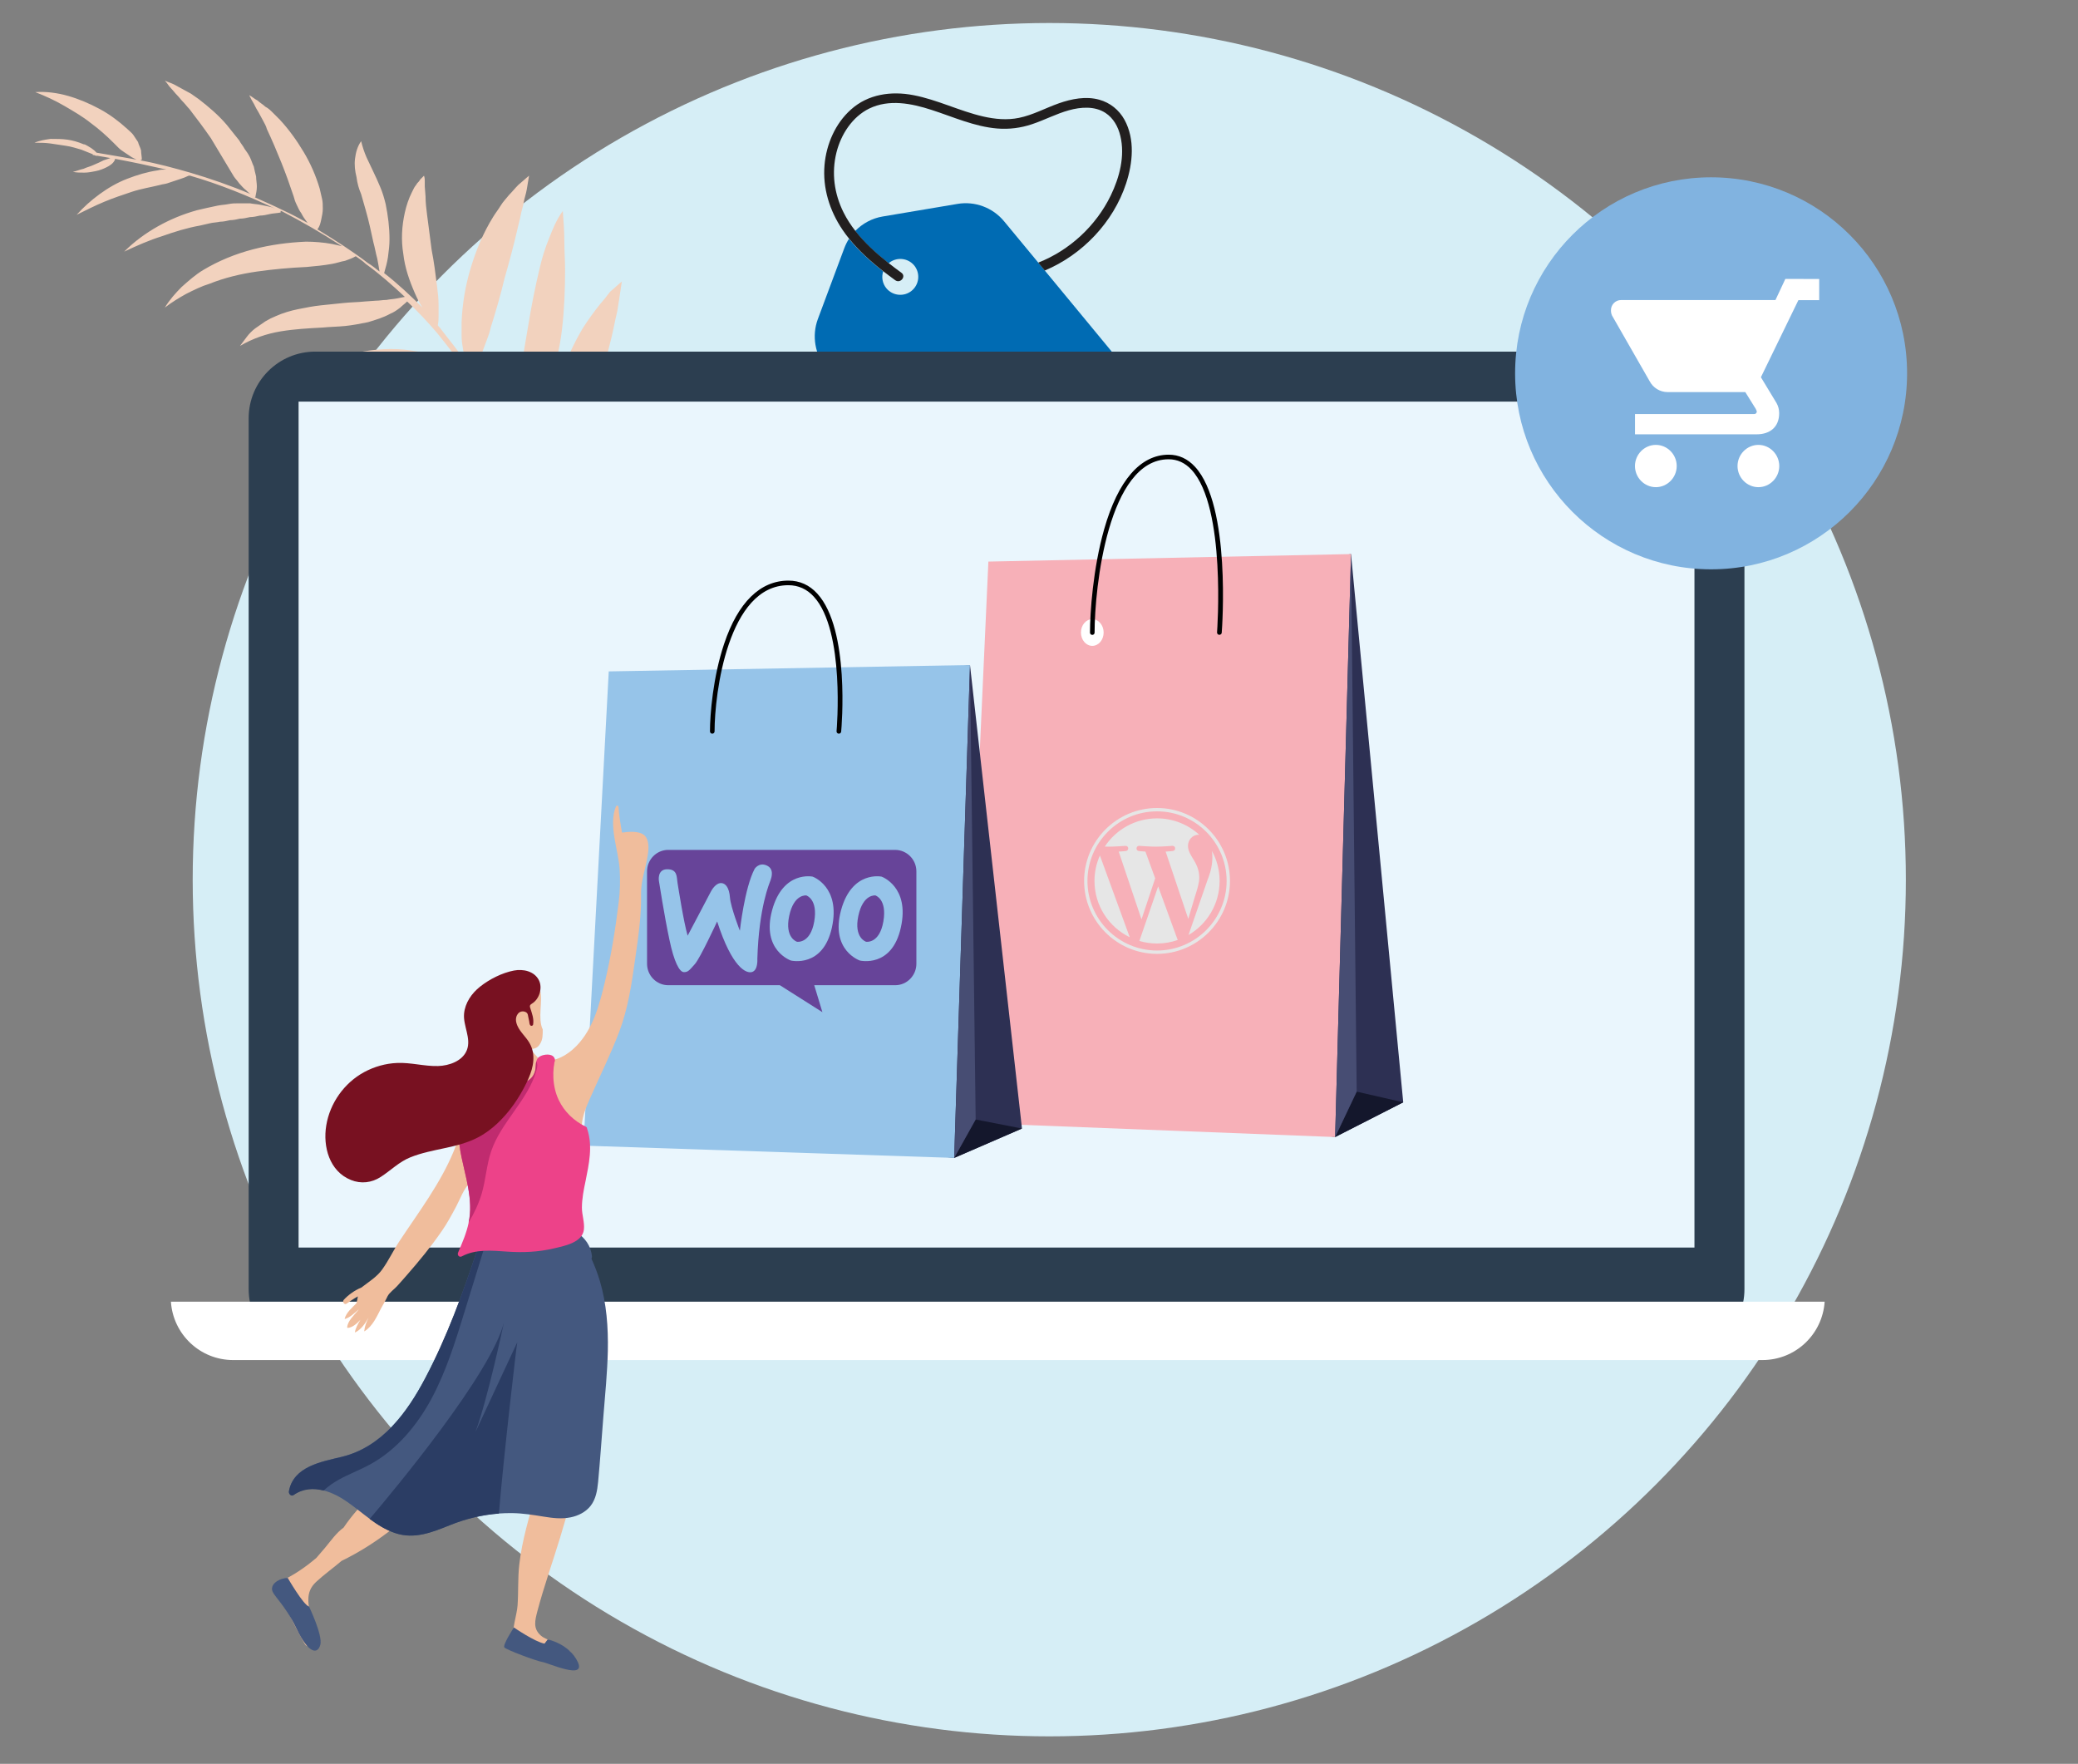 <svg xmlns="http://www.w3.org/2000/svg" xmlns:xlink="http://www.w3.org/1999/xlink" xmlns:serif="http://www.serif.com/" width="100%" height="100%" viewBox="0 0 271 230" xml:space="preserve" style="fill-rule:evenodd;clip-rule:evenodd;stroke-linejoin:round;stroke-miterlimit:2;"><rect x="0" y="0" width="271" height="230" fill="#808080" stroke="none"/><circle cx="136.84" cy="114.71" r="111.71" style="fill:#d6eef6;"></circle><g><g><path d="M107.75,48.03l24.55,29.73c2.29,2.77 6.38,3.16 9.15,0.87l13.19,-10.89c2.77,-2.29 3.16,-6.38 0.87,-9.15l-19.26,-23.32l-0.85,-1.03l-4.45,-5.38c-1.48,-1.79 -3.8,-2.66 -6.09,-2.27l-9.74,1.64c-1.39,0.23 -2.64,0.91 -3.59,1.89c1.2,1.54 2.68,2.88 4.2,4.09c0.05,0.04 0.11,0.08 0.16,0.12c0.01,-0.01 0.02,-0.02 0.03,-0.03c1,-0.82 2.47,-0.68 3.3,0.31c0.82,1 0.68,2.47 -0.32,3.3c-1,0.82 -2.47,0.68 -3.3,-0.31c-0.53,-0.64 -0.66,-1.48 -0.42,-2.21c-1.62,-1.27 -3.17,-2.65 -4.46,-4.25c-0.25,0.38 -0.45,0.8 -0.62,1.24l-3.45,9.25c-0.79,2.16 -0.38,4.61 1.1,6.4" style="fill:#006bb3;fill-rule:nonzero;"></path><path d="M107.53,21.51c-0.26,3.02 0.66,5.96 2.35,8.46c0.27,0.4 0.56,0.79 0.86,1.16c1.29,1.6 2.84,2.99 4.46,4.25c0.51,0.4 1.03,0.78 1.55,1.16c0.66,0.48 1.47,-0.49 0.81,-0.97c-0.56,-0.41 -1.11,-0.82 -1.65,-1.25c-0.05,-0.04 -0.11,-0.08 -0.16,-0.12c-1.52,-1.21 -3,-2.55 -4.2,-4.09c-0.59,-0.75 -1.11,-1.55 -1.54,-2.41c-1.22,-2.45 -1.59,-5.16 -0.92,-7.83c0.59,-2.34 2.05,-4.62 4.26,-5.71c2.59,-1.26 5.51,-0.68 8.13,0.17c2.82,0.91 5.61,2.19 8.6,2.43c1.54,0.12 3.04,-0.07 4.5,-0.56c1.63,-0.54 3.16,-1.36 4.82,-1.82c1.54,-0.43 3.36,-0.57 4.76,0.34c1.05,0.68 1.67,1.82 1.95,3.01c0.63,2.61 -0.11,5.4 -1.25,7.76c-1.92,3.96 -5.37,7.15 -9.46,8.76l0.85,1.03c4.91,-2.06 8.95,-6.3 10.61,-11.36c0.87,-2.65 1.18,-5.76 -0.21,-8.3c-0.71,-1.29 -1.88,-2.23 -3.3,-2.62c-1.73,-0.48 -3.6,-0.11 -5.25,0.47c-1.74,0.61 -3.39,1.53 -5.21,1.9c-1.56,0.32 -3.13,0.17 -4.67,-0.18c-3.09,-0.71 -5.96,-2.18 -9.09,-2.78c-2.89,-0.56 -5.92,-0.14 -8.16,1.88c-2.04,1.82 -3.2,4.51 -3.44,7.22" style="fill:#221f1f;fill-rule:nonzero;"></path></g><path d="M79.196,38.511l-0.3,0.4c-0.2,0.2 -0.4,0.5 -0.6,0.7c-0.8,1 -1.6,2.1 -2.3,3.2c-1.3,2.2 -2.4,4.6 -3.1,7.1c-0.4,1.2 -0.7,2.5 -0.9,3.8c-0.2,1.3 -0.3,2.5 -0.5,3.6c-0.1,0.6 -0.1,1.1 -0.2,1.7c-0.1,0.5 -0.2,1.1 -0.3,1.6c-0.1,0.3 -0.1,0.5 -0.2,0.8c-0.1,0.3 -0.2,0.5 -0.3,0.8c-0.2,0.4 -0.4,0.8 -0.6,1.2c-1.2,-2.3 -2.3,-4.6 -3.5,-6.8c1,-0.7 1.9,-1.5 2.7,-2.5c0.9,-1.1 1.6,-2.3 2.1,-3.5c1.2,-2.5 1.8,-5.1 2.1,-7.7c0.3,-2.6 0.4,-5.2 0.4,-7.7c-0,-1.3 -0.1,-2.5 -0.1,-3.8c-0,-1.3 -0.1,-2.6 -0.2,-3.9c-0.8,1.1 -1.3,2.3 -1.8,3.6c-0.5,1.2 -0.9,2.5 -1.2,3.8c-0.6,2.5 -1.1,5 -1.5,7.5c-0.4,2.4 -0.8,4.8 -1.3,7.2c-0.2,1.2 -0.5,2.4 -0.8,3.5c-0.2,0.9 -0.5,1.9 -0.8,2.9c-0.4,-0.7 -0.8,-1.5 -1.2,-2.2c-0.9,-1.7 -2,-3.3 -3,-5c0.2,-0.4 0.4,-0.8 0.5,-1.3c0.1,-0.3 0.2,-0.6 0.3,-0.8l0.3,-0.8c0.2,-0.5 0.4,-1.1 0.6,-1.6c0.2,-0.5 0.4,-1.1 0.5,-1.6c0.7,-2.2 1.3,-4.3 1.8,-6.4c0.6,-2.1 1.2,-4.3 1.7,-6.5c0.1,-0.5 0.3,-1.1 0.4,-1.7c0.1,-0.6 0.3,-1.1 0.4,-1.7c0.1,-0.6 0.3,-1.1 0.4,-1.7c0.1,-0.6 0.2,-1.2 0.3,-1.8c-0.5,0.4 -0.9,0.8 -1.4,1.2c-0.4,0.4 -0.8,0.9 -1.2,1.3c-0.4,0.5 -0.8,0.9 -1.1,1.4c-0.3,0.5 -0.7,1 -1,1.5c-1.3,2.1 -2.2,4.3 -2.9,6.6c-0.7,2.3 -1.1,4.7 -1.2,7.1l-0,1.8c-0,0.6 0.1,1.2 0.2,1.8l0.2,0.9c-0,0.2 0.1,0.4 0.1,0.6c-1,-1.4 -2.1,-2.8 -3.2,-4.2c-0.1,-0.2 -0.3,-0.3 -0.4,-0.5c0.1,-0.5 0.1,-0.9 0.1,-1.3l-0,-1.3c-0,-0.9 -0.1,-1.7 -0.2,-2.5c-0.2,-1.6 -0.4,-3.2 -0.7,-4.7c-0.2,-1.5 -0.4,-3.1 -0.6,-4.6c-0.1,-0.8 -0.2,-1.6 -0.2,-2.4l-0.1,-1.3l-0,-0.7c-0,-0.2 -0,-0.4 -0.1,-0.7c-0.2,0.2 -0.3,0.3 -0.5,0.5c-0.1,0.2 -0.3,0.4 -0.4,0.5c-0.1,0.2 -0.3,0.4 -0.4,0.6c-0.1,0.2 -0.2,0.4 -0.3,0.6c-0.4,0.8 -0.7,1.7 -0.9,2.6c-0.4,1.8 -0.5,3.6 -0.2,5.4c0.2,1.8 0.8,3.5 1.5,5.1c0.3,0.7 0.6,1.3 1,1.9c-1.6,-1.6 -3.2,-3.1 -5,-4.5c0.2,-0.7 0.4,-1.4 0.5,-2.1c0.1,-0.8 0.2,-1.5 0.2,-2.3c-0,-1.6 -0.2,-3.1 -0.5,-4.6c-0.2,-0.8 -0.4,-1.5 -0.7,-2.2c-0.3,-0.7 -0.6,-1.4 -0.9,-2c-0.3,-0.6 -0.6,-1.3 -0.9,-1.9c-0.3,-0.7 -0.5,-1.3 -0.7,-2.1c-0.5,0.7 -0.7,1.5 -0.8,2.3c-0.1,0.8 -0,1.6 0.2,2.4c0.1,0.8 0.3,1.5 0.6,2.2c0.2,0.7 0.4,1.4 0.6,2.1c0.4,1.4 0.7,2.8 1,4.2c0.2,0.7 0.3,1.4 0.5,2.1c0.1,0.5 0.2,1.1 0.3,1.7c-0.5,-0.4 -1,-0.8 -1.5,-1.1c-2.1,-1.6 -4.3,-3 -6.6,-4.4c0.3,-0.4 0.4,-0.8 0.5,-1.3c0.1,-0.5 0.2,-0.9 0.2,-1.4c-0,-0.4 -0,-0.9 -0.1,-1.3c-0.1,-0.4 -0.2,-0.9 -0.3,-1.3c-0.5,-1.7 -1.2,-3.3 -2.1,-4.8c-0.9,-1.5 -1.9,-2.9 -3.1,-4.2c-0.3,-0.3 -0.6,-0.6 -0.9,-0.9c-0.3,-0.3 -0.6,-0.6 -1,-0.8c-0.3,-0.3 -0.7,-0.5 -1,-0.8c-0.4,-0.2 -0.7,-0.5 -1.1,-0.7c0.2,0.4 0.4,0.8 0.6,1.1c0.2,0.4 0.4,0.8 0.6,1.1c0.2,0.4 0.4,0.7 0.6,1.1c0.2,0.4 0.4,0.7 0.5,1.1c0.7,1.5 1.3,2.9 1.9,4.4c0.6,1.5 1.1,2.9 1.6,4.4c0.1,0.4 0.2,0.7 0.4,1.1c0.2,0.4 0.3,0.7 0.6,1.1c0.2,0.4 0.4,0.7 0.7,1.1c0.1,0.1 0.1,0.2 0.2,0.2c-1.1,-0.6 -2.2,-1.2 -3.3,-1.7c-1.2,-0.6 -2.4,-1.1 -3.7,-1.7l0.1,0c0.1,-0.5 0.2,-0.9 0.2,-1.4c-0,-0.4 -0.1,-0.9 -0.1,-1.3c-0.1,-0.4 -0.2,-0.8 -0.3,-1.3c-0.2,-0.4 -0.3,-0.8 -0.5,-1.2c-0.2,-0.4 -0.4,-0.7 -0.7,-1.1c-0.2,-0.4 -0.5,-0.7 -0.7,-1.1l-1.6,-2c-1.1,-1.3 -2.4,-2.4 -3.7,-3.4c-0.3,-0.2 -0.7,-0.5 -1,-0.7c-0.4,-0.2 -0.7,-0.4 -1.1,-0.6c-0.4,-0.2 -0.7,-0.4 -1.1,-0.6c-0.4,-0.2 -0.8,-0.3 -1.2,-0.5c0.3,0.3 0.5,0.7 0.8,1c0.3,0.3 0.5,0.6 0.8,0.9c0.3,0.3 0.5,0.6 0.8,0.9c0.3,0.3 0.5,0.6 0.8,0.9c1,1.3 1.9,2.5 2.8,3.8l1.2,2c0.2,0.3 0.4,0.7 0.6,1c0.2,0.3 0.4,0.7 0.6,1c0.2,0.3 0.4,0.7 0.6,1c0.2,0.3 0.5,0.6 0.7,0.9c0.3,0.3 0.5,0.6 0.9,0.9c0.2,0.2 0.4,0.4 0.6,0.5c-2.6,-1.1 -5.2,-2 -7.9,-2.8c-2.1,-0.6 -4.3,-1.2 -6.5,-1.6l0.2,-0.1c-0,-0.4 -0.1,-0.8 -0.1,-1.2c-0.1,-0.4 -0.3,-0.7 -0.4,-1.1c-0.2,-0.3 -0.4,-0.6 -0.6,-0.9c-0.2,-0.3 -0.5,-0.5 -0.8,-0.8c-1.1,-1 -2.3,-1.9 -3.6,-2.6c-1.3,-0.7 -2.7,-1.3 -4.1,-1.7c-1.4,-0.4 -2.9,-0.6 -4.3,-0.5c1.3,0.5 2.6,1.1 3.8,1.8c1.2,0.7 2.4,1.4 3.4,2.2c1.1,0.8 2.1,1.7 3,2.6c0.2,0.2 0.5,0.5 0.7,0.7c0.2,0.2 0.5,0.4 0.8,0.6c0.3,0.2 0.6,0.4 0.9,0.6c0.2,0.1 0.4,0.2 0.6,0.3c-1.7,-0.3 -3.4,-0.6 -5.2,-0.9c-0.1,-0.1 -0.2,-0.2 -0.3,-0.3c-0.1,-0.1 -0.3,-0.2 -0.4,-0.3c-0.2,-0.1 -0.3,-0.2 -0.5,-0.3c-0.2,-0.1 -0.3,-0.2 -0.5,-0.2c-0.7,-0.3 -1.4,-0.5 -2.1,-0.6c-0.7,-0.1 -1.4,-0.1 -2.2,-0.1c-0.7,0.1 -1.4,0.2 -2.1,0.5c0.7,0 1.4,0 2.1,0.1c0.7,0.1 1.4,0.2 2,0.3c0.7,0.1 1.3,0.3 2,0.5c0.2,0.1 0.3,0.1 0.5,0.2c0.2,0.1 0.3,0.1 0.5,0.2c0.2,0.1 0.3,0.1 0.5,0.2l-0,0.1c0.1,0 0.2,0 0.4,0.1l0.2,0c0.6,0.1 1.2,0.2 1.7,0.3c-0.3,0.1 -0.6,0.2 -0.9,0.3c-0.4,0.2 -0.8,0.4 -1.3,0.6c-0.4,0.2 -0.9,0.3 -1.3,0.5c-0.5,0.1 -0.9,0.3 -1.4,0.4c0.5,0.1 1,0.1 1.5,0.1c0.5,0 1,-0.1 1.5,-0.2c0.5,-0.1 1,-0.3 1.4,-0.5c0.4,-0.2 0.9,-0.5 1.1,-1l-0,-0.1c2.2,0.4 4.5,0.9 6.7,1.4l-0.1,0c-0.3,0 -0.7,0 -1,0.1c-1.4,0.2 -2.7,0.6 -4,1.1c-1.3,0.5 -2.5,1.2 -3.6,2c-1.1,0.8 -2.1,1.7 -3,2.7c1.2,-0.6 2.4,-1.2 3.6,-1.7c1.2,-0.5 2.4,-0.9 3.6,-1.3c1.2,-0.4 2.5,-0.6 3.7,-0.9c0.3,-0.1 0.6,-0.1 0.9,-0.2l1.8,-0.6c0.3,-0.1 0.6,-0.2 1,-0.4l0.2,0c3.8,1.1 7.5,2.6 11.1,4.3c-0.2,-0.1 -0.3,-0.1 -0.5,-0.2c-0.4,-0.1 -0.9,-0.2 -1.4,-0.3c-0.5,-0.1 -0.9,-0.1 -1.4,-0.2l-1.4,0c-0.5,0 -0.9,0 -1.4,0.1c-0.5,0.1 -0.9,0.1 -1.4,0.2c-0.5,0.1 -0.9,0.2 -1.4,0.3l-1.3,0.3c-1.8,0.5 -3.5,1.2 -5.1,2.1c-1.6,0.9 -3.1,2 -4.4,3.3c1.7,-0.8 3.3,-1.5 4.9,-2c1.7,-0.6 3.3,-1.1 5,-1.4l1.3,-0.3c0.4,-0.1 0.9,-0.1 1.3,-0.2c0.4,0 0.9,-0.1 1.3,-0.2c0.4,0 0.9,-0.1 1.3,-0.2c0.4,0 0.9,-0.1 1.3,-0.2c0.4,0 0.9,-0.1 1.3,-0.2c0.4,0 0.9,-0.1 1.3,-0.2c0.4,-0.1 0.9,-0.1 1.4,-0.2l-0,-0.2l0.1,0c2.7,1.4 5.3,2.9 7.9,4.6c-0.4,-0.1 -0.8,-0.2 -1.3,-0.3c-1.1,-0.2 -2.3,-0.3 -3.4,-0.3c-2.3,0.1 -4.6,0.4 -6.9,1c-2.3,0.6 -4.5,1.5 -6.5,2.7c-1,0.6 -1.9,1.4 -2.8,2.2c-0.8,0.8 -1.6,1.7 -2.2,2.7c0.9,-0.7 1.9,-1.3 2.8,-1.8c1,-0.5 2,-1 3,-1.3c2,-0.8 4.1,-1.3 6.2,-1.6c2.1,-0.3 4.3,-0.5 6.5,-0.6c1.1,-0.1 2.2,-0.2 3.3,-0.4c0.6,-0.1 1.1,-0.3 1.7,-0.4c0.5,-0.2 0.9,-0.3 1.4,-0.6c0.4,0.3 0.9,0.6 1.3,1c1.8,1.3 3.5,2.8 5.1,4.3l-1,0.2c-0.5,0.1 -0.9,0.1 -1.4,0.2c-0.5,0 -0.9,0.1 -1.4,0.1l-1.4,0.1c-0.9,0.1 -1.9,0.1 -2.8,0.2c-0.9,0.1 -1.9,0.2 -2.9,0.3c-1,0.1 -2,0.3 -3,0.5c-1,0.2 -2,0.5 -2.9,0.9c-0.5,0.2 -0.9,0.4 -1.4,0.7c-0.4,0.3 -0.9,0.6 -1.3,0.9c-0.4,0.3 -0.8,0.7 -1.1,1.1c-0.3,0.4 -0.6,0.8 -0.9,1.2c1.7,-1 3.5,-1.6 5.3,-1.9c1.8,-0.3 3.6,-0.4 5.5,-0.5c1,-0.1 1.9,-0.1 2.9,-0.2c1,-0.1 2,-0.3 3,-0.5c1,-0.3 2,-0.6 2.9,-1.1c0.5,-0.2 0.9,-0.5 1.3,-0.8c0.3,-0.3 0.6,-0.5 0.9,-0.8c1.4,1.3 2.7,2.7 3.9,4.1c1.2,1.5 2.4,3 3.5,4.6c-0.5,-0.3 -0.9,-0.5 -1.4,-0.8c-0.5,-0.2 -1,-0.4 -1.6,-0.6c-1.1,-0.4 -2.1,-0.6 -3.2,-0.8c-1.1,-0.2 -2.2,-0.3 -3.3,-0.3c-1.1,0 -2.3,0.1 -3.5,0.3c-1.2,0.2 -2.3,0.5 -3.5,1c-1.1,0.5 -2.2,1.1 -3.1,1.9c-0.9,0.8 -1.7,1.8 -2.2,2.9c-0.5,1.1 -0.8,2.3 -0.7,3.4c0.6,-1 1.3,-1.8 2,-2.4c0.8,-0.6 1.6,-1.2 2.4,-1.5c1.7,-0.8 3.6,-1.1 5.5,-1.2c1,-0.1 1.9,-0.1 2.9,0c1,0 2,0.1 3.1,0c1.1,0 2.2,-0.1 3.2,-0.3c0.5,-0.1 1.1,-0.2 1.6,-0.4c0.6,-0.2 1.1,-0.3 1.7,-0.6l-0,-0.2c0.1,0.1 0.2,0.2 0.2,0.4c1.1,1.7 2.2,3.4 3.2,5.2c-0.2,-0.2 -0.4,-0.3 -0.6,-0.4l-0.2,-0.1l-0.3,-0.1c-0.2,-0.1 -0.3,-0.2 -0.5,-0.2c-0.2,-0.1 -0.4,-0.1 -0.5,-0.2c-0.2,-0.1 -0.4,-0.1 -0.5,-0.2c-0.4,-0.1 -0.7,-0.1 -1.1,-0.2c-1.5,-0.1 -2.9,0.2 -4.3,0.7c-1.3,0.6 -2.5,1.4 -3.6,2.3c-1.1,0.9 -2.1,1.9 -2.9,3c-1.7,2.2 -2.9,4.6 -3.6,7.1c-0.4,1.2 -0.7,2.5 -0.8,3.8c-0.2,1.3 -0.3,2.5 -0.2,3.8c0.8,-1 1.5,-2.1 2.2,-3.1c0.7,-1 1.4,-2 2.1,-2.9c1.4,-1.9 2.8,-3.6 4.4,-5.1c0.8,-0.7 1.6,-1.4 2.4,-2c0.8,-0.6 1.7,-1.1 2.6,-1.5c0.9,-0.5 1.7,-1 2.7,-1.6c0.2,-0.1 0.5,-0.3 0.7,-0.5c0.1,-0.1 0.2,-0.2 0.4,-0.3c0.1,-0.1 0.3,-0.2 0.4,-0.3c0.1,-0.1 0.3,-0.2 0.4,-0.3l0.2,-0.1l0.2,-0.2c0.3,-0.2 0.6,-0.4 0.9,-0.7c1.2,2.1 2.3,4.3 3.4,6.5c-0.5,0.9 -1,1.6 -1.6,2.3c-0.6,0.7 -1.3,1.3 -2.1,1.8c-0.7,0.5 -1.5,1 -2.3,1.5c-0.8,0.5 -1.6,1 -2.4,1.6c-1.5,1.3 -3,2.6 -4.5,3.9c-1.4,1.4 -2.9,2.8 -4.2,4.3c1.9,-0.7 3.7,-1.5 5.5,-2.4c1.8,-0.9 3.5,-1.8 5.2,-2.8c0.8,-0.5 1.6,-1.1 2.4,-1.9c0.7,-0.7 1.5,-1.5 2.1,-2.4c0.6,-0.9 1.2,-1.8 1.6,-2.8c0.3,-0.8 0.5,-1.6 0.6,-2.5c0.7,1.4 1.4,2.7 2,4.1l11.5,22.8l0.9,-0.5l-11.7,-23.2c-0.2,-0.4 -0.4,-0.7 -0.6,-1.1c0.5,-0.1 1.1,-0.3 1.6,-0.6c0.2,-0.1 0.3,-0.2 0.5,-0.3c0.2,-0.1 0.3,-0.2 0.4,-0.3c0.3,-0.2 0.6,-0.5 0.8,-0.7c0.5,-0.5 0.9,-1.1 1.3,-1.7c0.4,-0.6 0.7,-1.2 1,-1.9c0.5,-1.3 0.9,-2.5 1.3,-3.7c0.3,-1.2 0.6,-2.3 0.9,-3.5c0.6,-2.3 1.2,-4.6 1.8,-7c0.3,-1.2 0.5,-2.4 0.8,-3.6c0.1,-0.6 0.2,-1.2 0.3,-1.9c0.1,-0.6 0.2,-1.3 0.3,-2c-0.5,0.4 -1,0.9 -1.5,1.3l-0.4,0.5Z" style="fill:#f2d2be;fill-rule:nonzero;"></path><g><path d="M227.5,168.11c0,4.8 -3.89,8.69 -8.69,8.69l-177.69,0c-4.8,0 -8.69,-3.89 -8.69,-8.69l-0,-113.57c-0,-4.8 3.89,-8.69 8.69,-8.69l177.69,-0c4.8,-0 8.69,3.89 8.69,8.69l0,113.57Z" style="fill:#2c3e50;fill-rule:nonzero;"></path><rect x="38.94" y="52.37" width="182.04" height="110.31" style="fill:#eaf6fd;"></rect><g><path d="M237.96,169.74c-0.28,4.25 -3.8,7.61 -8.12,7.61l-199.43,0c-4.32,0 -7.84,-3.36 -8.12,-7.61l215.67,0Z" style="fill:#fff;fill-rule:nonzero;"></path></g></g><g><g><path d="M133.28,79.46l42.91,-7.21l6.81,71.49l-8.88,4.53l-42.41,-6.95l1.57,-61.86Z" style="fill:#2d3053;fill-rule:nonzero;"></path></g><g><path d="M128.9,73.23l47.29,-0.98l-2.07,76.02l-48.55,-1.89l3.33,-73.15Z" style="fill:#f7b0b8;fill-rule:nonzero;"></path></g><g><path d="M174.12,148.27l2.81,-5.92l6.07,1.39l-8.88,4.53Z" style="fill:#14172c;fill-rule:nonzero;"></path></g><g><path d="M176.93,142.35l-0.74,-70.1l-2.07,76.02l2.81,-5.92Z" style="fill:#474d73;fill-rule:nonzero;"></path></g><g><path d="M143.93,82.48c0,0.96 -0.66,1.74 -1.48,1.74c-0.82,0 -1.48,-0.78 -1.48,-1.74c0,-0.96 0.66,-1.74 1.48,-1.74c0.81,-0 1.48,0.78 1.48,1.74" style="fill:#fff;fill-rule:nonzero;"></path></g><g><path d="M159.02,82.78l-0.02,0c-0.17,-0.01 -0.29,-0.16 -0.28,-0.32c0.01,-0.16 1.21,-16.3 -3.33,-21.2c-0.84,-0.91 -1.85,-1.37 -2.98,-1.37c-7.89,0 -9.66,16.74 -9.66,22.6c0,0.17 -0.13,0.3 -0.3,0.3c-0.17,0 -0.3,-0.13 -0.3,-0.3c0,-2.6 0.39,-8.36 1.85,-13.49c1.81,-6.35 4.72,-9.71 8.42,-9.71c1.31,0 2.46,0.53 3.42,1.57c4.71,5.09 3.54,20.98 3.49,21.66c-0.02,0.14 -0.15,0.26 -0.31,0.26" style="fill-rule:nonzero;"></path></g><g><path d="M85.77,92.61l40.73,-5.89l6.78,60.44l-8.84,3.83l-41.06,-4.52l2.39,-53.86Z" style="fill:#2d3053;fill-rule:nonzero;"></path></g><g><path d="M79.39,87.55l47.11,-0.83l-2.06,64.27l-48.35,-1.6l3.3,-61.84Z" style="fill:#96c4e9;fill-rule:nonzero;"></path></g><g><path d="M124.44,150.99l2.8,-5.01l6.04,1.18l-8.84,3.83Z" style="fill:#14172c;fill-rule:nonzero;"></path></g><g><path d="M127.24,145.98l-0.74,-59.26l-2.06,64.27l2.8,-5.01Z" style="fill:#474d73;fill-rule:nonzero;"></path></g><g><path d="M109.4,95.67l-0.03,0c-0.17,-0.02 -0.29,-0.16 -0.27,-0.33c0.01,-0.13 1.14,-13.04 -2.96,-17.53c-0.91,-1 -2.03,-1.5 -3.33,-1.5c-7.86,0 -9.62,14.11 -9.62,19.06c0,0.17 -0.13,0.3 -0.3,0.3c-0.17,0 -0.3,-0.13 -0.3,-0.3c0,-2.2 0.39,-7.09 1.85,-11.43c1.8,-5.38 4.7,-8.23 8.38,-8.23c1.47,0 2.74,0.57 3.77,1.7c4.28,4.68 3.16,17.45 3.11,17.99c-0.01,0.15 -0.15,0.27 -0.3,0.27" style="fill-rule:nonzero;"></path></g></g><g><path d="M116.723,110.825l-29.579,0c-1.519,0 -2.76,1.263 -2.76,2.797l0,12.053c0,1.534 1.241,2.796 2.76,2.796l14.562,0l5.546,3.515l-1.064,-3.515l10.56,0c1.52,0 2.761,-1.262 2.761,-2.796l-0,-12.053c-0,-1.534 -1.241,-2.797 -2.786,-2.797Zm-18.613,15.914c-0.76,0.272 -2.634,-0.52 -4.584,-6.583c0,-0 -2.203,4.776 -2.912,5.568c-0.709,0.792 -0.887,1.065 -1.444,1.04c-0.557,-0.025 -1.266,-1.312 -1.874,-4.257c-0.633,-2.945 -1.367,-7.647 -1.367,-7.647c-0,-0 -0.253,-1.51 1.089,-1.51c1.367,-0 1.215,1.015 1.342,1.782c0.127,0.767 0.785,5.024 1.317,6.88c-0,-0 2.583,-4.876 2.988,-5.668c0.405,-0.792 0.962,-1.262 1.469,-1.188c0.506,0.075 0.962,0.594 1.063,1.881c0.102,1.287 1.292,4.332 1.292,4.332c0,-0 0.608,-5.569 1.925,-8.069c-0,0 0.557,-0.891 1.57,-0.445c1.013,0.445 0.633,1.559 0.506,1.93c-0.126,0.371 -1.519,3.465 -1.722,10.271c0,0.025 0.101,1.411 -0.658,1.683Zm10.383,-5.791c-1.165,5.321 -5.344,4.306 -5.344,4.306c0,0 -3.874,-1.312 -2.456,-6.558c1.418,-5.222 5.293,-4.381 5.293,-4.381c-0,0 3.672,1.312 2.507,6.633Zm8.99,-0c-1.165,5.321 -5.344,4.306 -5.344,4.306c0,0 -3.874,-1.312 -2.456,-6.558c1.418,-5.222 5.293,-4.381 5.293,-4.381c-0,0 3.697,1.312 2.507,6.633Z" style="fill:#674499;fill-rule:nonzero;"></path><path d="M105.15,116.765c-0,0 -1.621,-0.223 -2.229,2.673c-0.607,2.871 1.013,3.366 1.013,3.366c0,-0 1.748,0.297 2.254,-2.648c0.507,-2.921 -1.038,-3.391 -1.038,-3.391Z" style="fill:#674499;fill-rule:nonzero;"></path><path d="M114.165,116.765c0,0 -1.62,-0.223 -2.228,2.673c-0.608,2.871 1.013,3.366 1.013,3.366c-0,-0 1.747,0.297 2.254,-2.648c0.506,-2.921 -1.039,-3.391 -1.039,-3.391Z" style="fill:#674499;fill-rule:nonzero;"></path></g><path d="M142.736,114.874c0,3.229 1.877,6.02 4.598,7.342l-3.892,-10.662c-0.466,1.044 -0.707,2.176 -0.706,3.32Zm13.666,-0.412c0,-1.008 -0.362,-1.706 -0.673,-2.25c-0.413,-0.672 -0.801,-1.241 -0.801,-1.913c0,-0.75 0.569,-1.448 1.37,-1.448c0.036,-0 0.071,0.004 0.106,0.007c-1.452,-1.33 -3.386,-2.142 -5.509,-2.142c-2.851,-0 -5.358,1.462 -6.817,3.677c0.191,0.006 0.372,0.01 0.525,0.01c0.853,-0 2.174,-0.104 2.174,-0.104c0.44,-0.026 0.492,0.62 0.053,0.672c-0,0 -0.442,0.052 -0.934,0.078l2.971,8.837l1.785,-5.354l-1.271,-3.483c-0.439,-0.026 -0.855,-0.078 -0.855,-0.078c-0.44,-0.026 -0.388,-0.698 0.051,-0.672c0,0 1.348,0.104 2.149,0.104c0.853,-0 2.174,-0.104 2.174,-0.104c0.44,-0.026 0.492,0.62 0.053,0.672c-0,0 -0.443,0.052 -0.934,0.078l2.948,8.77l0.814,-2.719c0.353,-1.129 0.621,-1.939 0.621,-2.638l0,0Zm-5.364,1.126l-2.448,7.112c0.748,0.221 1.524,0.333 2.305,0.333c0.95,-0 1.861,-0.164 2.709,-0.463c-0.023,-0.035 -0.042,-0.073 -0.058,-0.112l-2.508,-6.87Zm7.015,-4.628c0.035,0.26 0.055,0.539 0.055,0.839c0,0.828 -0.154,1.758 -0.62,2.922l-2.492,7.205c2.425,-1.414 4.057,-4.042 4.057,-7.052c-0,-1.418 -0.363,-2.752 -1,-3.914l0,-0Zm-7.158,-5.596c-5.244,-0 -9.511,4.266 -9.511,9.51c0,5.244 4.267,9.51 9.511,9.51c5.243,0 9.51,-4.266 9.51,-9.51c0,-5.244 -4.267,-9.51 -9.51,-9.51l-0,-0Zm-0,18.584c-5.004,0 -9.075,-4.07 -9.075,-9.074c0,-5.003 4.071,-9.074 9.075,-9.074c5.003,0 9.073,4.071 9.073,9.074c0,5.004 -4.07,9.074 -9.073,9.074Z" style="fill:#e6e6e6;fill-rule:nonzero;"></path><g><path d="M248.71,48.68c0,14.11 -11.44,25.56 -25.56,25.56c-14.12,-0 -25.56,-11.44 -25.56,-25.56c0,-14.11 11.44,-25.56 25.56,-25.56c14.12,0.01 25.56,11.45 25.56,25.56" style="fill:#81b3e0;fill-rule:nonzero;"></path><path d="M229.31,58.013c0.003,-0 0.006,-0 0.009,-0c1.493,-0 2.722,1.244 2.722,2.757c0,1.513 -1.229,2.757 -2.722,2.757c-1.493,0 -2.722,-1.244 -2.722,-2.757c0.002,-1.508 1.224,-2.75 2.713,-2.757Zm7.939,-21.632l-0,2.757l-2.714,-0l-4.888,10.052l2.044,3.378c0.222,0.4 0.339,0.85 0.339,1.309c0,1.845 -1.243,2.757 -2.928,2.757l-15.873,-0l-0,-2.643l15.542,0c0.176,0.009 0.328,-0.129 0.339,-0.306l0,-0.04c-0.036,-0.119 -0.085,-0.234 -0.145,-0.343l-1.355,-2.174l-10.115,-0c-0.998,0.007 -1.919,-0.556 -2.379,-1.454l-4.89,-8.536c-0.094,-0.217 -0.14,-0.453 -0.135,-0.69c0,0 0,0 0,0c0,-0.725 0.589,-1.321 1.305,-1.321c0.004,-0 0.009,-0 0.013,-0l20.134,-0l1.292,-2.757l4.414,0.011Zm-21.309,21.632c0.002,-0 0.003,-0 0.005,-0c1.493,-0 2.722,1.244 2.722,2.757c-0,1.513 -1.229,2.757 -2.722,2.757c-1.494,0 -2.723,-1.244 -2.723,-2.757c0,-1.513 1.229,-2.757 2.723,-2.757l-0.005,-0Z" style="fill:#fff;fill-rule:nonzero;"></path></g><g><g><path d="M83.92,108.83c-0.67,-0.47 -1.88,-0.39 -2.8,-0.26c-0.2,-1.1 -0.38,-2.21 -0.46,-3.34c-0.01,-0.21 -0.27,-0.23 -0.34,-0.05c-0.99,2.45 0.32,5.62 0.49,8.14c0.09,1.41 0.06,2.83 -0.11,4.23c-0.43,3.54 -0.99,7.06 -1.82,10.52c-0.71,2.96 -1.52,6.07 -3.7,8.32c-1.21,1.24 -3.33,2.56 -5.05,1.51c-0.32,-0.34 -0.62,-0.7 -0.9,-1.08c0.55,-0.1 0.88,-0.16 1.21,-0.71c0.35,-0.57 0.34,-1.15 0.34,-1.87c-0.69,-1.41 0.04,-3.77 -0.34,-5.05c-0.28,-0.94 -0.49,-1.31 -1.29,-1.81c-0.28,-0.28 -0.62,-0.44 -0.98,-0.48c-0.15,-0.06 -0.31,-0.11 -0.47,-0.15c0.01,0.19 0,0.39 -0.06,0.59c-0.22,0.81 -1.11,1.44 -1.96,1.29c-0.03,0.01 -0.06,0.02 -0.1,0.03c-0.33,0.16 -0.64,0.34 -0.95,0.53c-0.14,0.09 -0.27,0.18 -0.41,0.27c-0.02,0.01 -0.04,0.03 -0.05,0.04l-0.01,0.01c-0.34,0.33 -0.6,0.58 -0.81,0.92c-0.88,1.43 -1.55,3.67 -1.2,5.43c0.16,0.81 -0.15,1.64 -0.86,2.03c0.2,0.64 0.43,1.28 0.65,1.92c0.13,0.38 0.26,0.76 0.39,1.15c-1.66,1.91 -2.4,4.68 -2.44,7.24c-0.23,0.64 -0.46,1.29 -0.72,1.92c-1.75,4.23 -4.55,7.91 -7.06,11.7c-0.81,1.22 -1.42,2.55 -2.28,3.74c-0.69,0.96 -1.77,1.61 -2.69,2.33c-0.91,0.37 -1.78,1.02 -2.31,1.61c-0.22,0.25 0.08,0.71 0.38,0.49c0.47,-0.33 0.95,-0.66 1.46,-0.94c-0.04,0.31 -0.11,0.6 -0.19,0.9c-0.56,0.57 -1.32,1.21 -1.53,2c-0.01,0.02 0.01,0.04 0.04,0.04c0.67,-0.19 1.25,-0.77 1.8,-1.25c-0.04,0.05 -0.08,0.11 -0.12,0.16c-0.48,0.58 -1.35,1.38 -1.39,2.18c0,0.04 0.04,0.08 0.08,0.08c0.59,-0.04 1.17,-0.55 1.64,-1.05c-0.32,0.52 -0.62,1.06 -0.72,1.62c0,0.01 0.01,0.02 0.02,0.02c0.76,-0.33 1.33,-1.16 1.77,-1.93c-0.28,0.56 -0.51,1.14 -0.57,1.76c0,0.01 0.02,0.02 0.03,0.02c1.06,-0.65 1.61,-1.91 2.16,-2.98c0.23,-0.44 0.59,-1 0.85,-1.58c0.21,-0.45 0.89,-0.94 1.23,-1.31c0.26,-0.28 0.51,-0.56 0.76,-0.85l0.5,-0.57c1.63,-1.86 3.21,-3.78 4.62,-5.83c0.69,-1 1.26,-2.06 1.83,-3.13c0.54,-1.01 0.97,-2.29 1.79,-3.11c0.49,0.4 0.66,1.49 0.81,2.34c0.05,0.28 0.1,0.53 0.15,0.72c0.43,1.51 0.66,2.99 0.87,4.5c-0.18,1.14 -0.44,2.26 -0.83,3.42c-0.69,2.05 -1.44,4.06 -1.82,6.2c-0.64,3.55 -0.6,7.27 -1.62,10.74c-0.41,0.88 -0.87,1.74 -1.39,2.56c-1.34,2.15 -2.98,4.08 -4.7,5.92c-2.55,2.72 -5.79,5.36 -7.93,8.56c-0.94,0.67 -1.71,1.78 -2.41,2.62c-0.35,0.41 -0.75,0.86 -1.13,1.32c-1.44,1.23 -3,2.3 -4.79,3.12c-0.23,0.1 -0.38,0.47 -0.29,0.7c1.01,2.57 2.19,5.05 3.57,7.44c0.23,0.39 0.84,0.41 1.06,0c0.52,-0.95 0.49,-1.99 -0.24,-2.76c-0.02,-0.2 -0.05,-0.4 -0.07,-0.58c-0.22,-1.8 -0.81,-3.36 0.72,-4.78c0.97,-0.91 2.19,-1.78 3.32,-2.74c4.5,-2.19 8.56,-5.4 11.85,-9.13c1.89,-2.14 3.6,-4.44 5.01,-6.92c0.64,-1.12 1.19,-2.3 1.68,-3.5c0.08,-0.2 0.15,-0.4 0.21,-0.6c1.58,-2.82 2.57,-5.89 3.31,-9.04c0.38,-1.63 0.68,-3.28 0.9,-4.95c0.01,-0.1 0.03,-0.2 0.05,-0.31c0.45,0.95 0.89,1.9 1.22,2.88c0.77,2.32 1.16,4.7 1.3,7.14c0.26,4.36 0.27,8.73 0.5,13.09c-0.21,0.83 -0.44,1.66 -0.68,2.49c-0.87,3.08 -1.82,6.15 -2.18,9.34c-0.2,1.76 -0.1,3.53 -0.22,5.3c-0.1,1.4 -0.79,3.05 -0.51,4.46c0.2,0.99 0.9,1.5 1.79,1.86c1.68,0.67 3.49,1.08 5.26,1.43c0.35,0.07 0.68,-0.17 0.69,-0.51c0.04,-0.11 0.05,-0.24 -0.01,-0.37c-0.04,-0.09 -0.08,-0.17 -0.13,-0.25c-0.05,-0.15 -0.1,-0.3 -0.16,-0.44c-0.07,-0.19 -0.21,-0.27 -0.36,-0.26c-0.46,-0.47 -1.05,-0.79 -1.71,-1.08c-0.62,-0.28 -1.35,-0.46 -1.86,-0.92c-1.01,-0.91 -0.72,-1.97 -0.42,-3.14c0.86,-3.24 1.99,-6.4 2.97,-9.61c1.01,-3.31 1.93,-6.64 2.38,-10.08c0.2,-1.52 0.45,-3.35 0.41,-5.12c0.64,-3.71 0.9,-7.54 1.01,-11.15c0.09,-2.88 -0.1,-5.76 -0.55,-8.6c-0.21,-1.33 -0.48,-2.66 -0.83,-3.96c-0.08,-0.31 -0.16,-0.65 -0.24,-0.98c0.01,-0.02 0.02,-0.04 0.02,-0.06c0.59,-3.03 0.92,-6.11 0.92,-9.2c0,-1.45 -0.29,-2.89 -0.3,-4.33c-0.01,-1.21 0.49,-2.46 0.97,-3.55c1.29,-2.95 2.78,-5.92 3.93,-8.96c1.15,-3.05 1.62,-6.29 2.07,-9.5c0.39,-2.74 0.82,-5.6 0.76,-8.37c-0.04,-1.77 0.59,-3.28 0.85,-4.99c0.16,-0.85 0.29,-2.23 -0.53,-2.82" style="fill:#f0bd9c;fill-rule:nonzero;"></path></g><g><path d="M37.52,205.75c0,0 2.06,3.57 2.78,3.74c0,0 1.79,3.71 1.48,4.97c-0.32,1.26 -1.5,1.29 -3.11,-2.08c-1.61,-3.37 -3.2,-4.36 -3.2,-5.18c0.01,-0.82 1.01,-1.38 2.05,-1.45" style="fill:#44587f;fill-rule:nonzero;"></path></g><g><path d="M67.02,212.22c0,0 2.69,1.86 3.99,2.11l0.42,-0.55c0,0 2.79,0.55 3.92,2.94c1.13,2.4 -3.82,0.13 -4.63,0c-0.81,-0.13 -4.66,-1.58 -4.94,-1.89c-0.27,-0.31 1.24,-2.61 1.24,-2.61" style="fill:#44587f;fill-rule:nonzero;"></path></g><g><path d="M78.23,167.04c-0.3,-1 -0.67,-1.97 -1.1,-2.92c0.05,-0.07 0.08,-0.15 0.07,-0.27c-0.13,-1.41 -0.93,-2.47 -2.02,-3.16c-0.23,-0.34 -0.47,-0.67 -0.72,-0.99c0,-0.01 -0.01,-0.01 -0.01,-0.01c-0.02,-0.03 -0.05,-0.06 -0.07,-0.09c-0.28,-0.35 -0.85,0.04 -0.74,0.42c-0.63,-0.18 -1.29,-0.26 -1.93,-0.24c-3.06,0.11 -5.76,1.92 -8.75,2.22c-0.31,0.03 -0.63,0.05 -0.96,0.04c-0.13,0 -0.25,-0.01 -0.38,-0.01c-0.46,-0.03 -0.53,0.54 -0.24,0.77c0.06,0.05 0.14,0.09 0.24,0.09c0.21,0.02 0.42,0.03 0.63,0.03c-1.89,5.74 -3.96,11.41 -6.78,16.76c-2.39,4.53 -5.66,9.01 -10.89,10.28c-2.64,0.64 -6.32,1.25 -6.9,4.49c-0.06,0.33 0.29,0.71 0.62,0.48c1.21,-0.86 2.58,-0.93 3.9,-0.58c1.12,0.29 2.2,0.87 3.12,1.52c0.99,0.69 1.92,1.47 2.9,2.19c1.02,0.75 2.09,1.43 3.31,1.84c2.54,0.86 4.86,-0.11 7.21,-1.05c2.03,-0.81 4.16,-1.33 6.33,-1.49c0.58,-0.04 1.17,-0.06 1.76,-0.05c1.38,0.02 2.73,0.24 4.09,0.46c1.16,0.19 2.34,0.33 3.5,0.09c0.99,-0.2 1.95,-0.68 2.59,-1.48c0.7,-0.89 0.88,-2.01 0.99,-3.11c0.27,-2.86 0.46,-5.73 0.69,-8.59c0.23,-2.83 0.51,-5.67 0.58,-8.51c0.06,-3.06 -0.16,-6.17 -1.04,-9.13" style="fill:#44587f;fill-rule:nonzero;"></path></g><g><path d="M67.46,175.03c-0.08,0.29 -1.74,14.51 -2.4,22.34c-2.17,0.16 -4.29,0.67 -6.33,1.49c-2.35,0.94 -4.67,1.91 -7.21,1.05c-1.22,-0.41 -2.29,-1.09 -3.31,-1.84c3.07,-3.61 16,-19.13 17.53,-25.72c-0.11,0.52 -2.09,9.88 -3.73,14.38l5.45,-11.7Z" style="fill:#2b3d64;fill-rule:nonzero;"></path></g><g><path d="M63.01,163.19l-2.46,7.97c-1.17,3.8 -2.36,7.63 -4.23,11.14c-1.88,3.51 -4.52,6.71 -8,8.63c-1.34,0.74 -2.78,1.27 -4.12,2.01c-0.71,0.4 -1.4,0.87 -2,1.43c-1.32,-0.34 -2.69,-0.27 -3.9,0.58c-0.33,0.23 -0.68,-0.15 -0.62,-0.48c0.58,-3.25 4.26,-3.85 6.9,-4.49c5.23,-1.28 8.51,-5.75 10.89,-10.28c2.82,-5.35 4.89,-11.03 6.78,-16.76c-0.21,0 -0.42,-0.01 -0.63,-0.03c-0.1,-0.01 -0.18,-0.04 -0.24,-0.09c0.04,-0.07 0.09,-0.14 0.13,-0.2c0.13,-0.2 0.3,-0.4 0.49,-0.55c0.27,-0.21 0.57,-0.31 0.85,-0.13c0.04,0.03 0.08,0.06 0.11,0.09c0.25,0.26 0.17,0.77 0.05,1.16" style="fill:#2b3d64;fill-rule:nonzero;"></path></g><g><path d="M76.58,147.22c-0.01,-0.02 -0.01,-0.03 -0.02,-0.05c0,-0.1 -0.04,-0.19 -0.16,-0.25c-1.54,-0.74 -2.8,-1.94 -3.54,-3.49c-0.42,-0.89 -0.64,-1.87 -0.69,-2.86c-0.02,-0.46 -0.01,-0.93 0.04,-1.39c0.03,-0.23 0.09,-0.42 0.08,-0.61c0.1,-0.2 0.14,-0.41 -0.02,-0.67c-0.34,-0.54 -1.29,-0.42 -1.77,-0.19c-0.34,0.16 -0.48,0.4 -0.55,0.68c-0.1,0.39 -0.05,0.86 -0.16,1.28c-0.31,1.14 -1.23,1.52 -2.26,1.78c-0.08,0.02 -0.14,0.08 -0.17,0.15c-0.39,0.05 -0.78,0.15 -1.14,0.22c-0.56,0.11 -1.11,0.24 -1.65,0.41c-1,0.31 -1.95,0.76 -2.77,1.41c-0.53,0.42 -1.06,1.02 -1.46,1.71c-0.04,-0.04 -0.12,-0.03 -0.14,0.04c-0.07,0.2 -0.12,0.4 -0.17,0.6c-0.26,0.65 -0.37,1.34 -0.2,1.99c0.02,1.97 0.62,3.96 1.03,5.88c0.31,1.46 0.55,2.95 0.43,4.45c-0.03,0.38 -0.09,0.76 -0.17,1.13c-0.28,1.35 -0.84,2.64 -1.38,3.9c-0.14,0.32 0.15,0.67 0.49,0.49c1.83,-0.98 3.94,-0.75 5.93,-0.62c2.02,0.14 4.01,0.06 5.99,-0.4c1.37,-0.32 3.8,-0.75 4,-2.47c0.11,-0.95 -0.27,-1.93 -0.26,-2.89c0.01,-1.15 0.23,-2.29 0.47,-3.41c0.45,-2.26 0.97,-4.58 0.22,-6.82" style="fill:#ed4289;fill-rule:nonzero;"></path></g><g><path d="M69.96,139.58c-1.11,3.91 -4.63,6.74 -5.92,10.59c-0.59,1.77 -0.69,3.67 -1.21,5.45c-0.39,1.31 -0.99,2.6 -1.7,3.77c-0.01,0.01 -0.01,0.02 -0.02,0.03c0.08,-0.37 0.14,-0.75 0.17,-1.13c0.12,-1.5 -0.12,-2.99 -0.43,-4.45c-0.4,-1.92 -1,-3.91 -1.03,-5.88c-0.16,-0.65 -0.06,-1.34 0.2,-1.99c0.05,-0.2 0.1,-0.4 0.17,-0.6c0.02,-0.06 0.1,-0.07 0.14,-0.04c0.39,-0.69 0.93,-1.29 1.46,-1.71c0.82,-0.65 1.78,-1.1 2.77,-1.41c0.54,-0.17 1.09,-0.3 1.65,-0.41c0.37,-0.07 0.76,-0.17 1.14,-0.22c0.03,-0.07 0.09,-0.13 0.17,-0.15c1.03,-0.26 1.95,-0.64 2.26,-1.78c0.11,-0.41 0.06,-0.88 0.16,-1.28c0.2,0.36 0.13,0.82 0.02,1.21" style="fill:#c02b6f;fill-rule:nonzero;"></path></g><g><path d="M70.28,127.82c-0.6,-1.19 -2.06,-1.49 -3.26,-1.26c-1.53,0.29 -3.19,1.13 -4.4,2.09c-1.1,0.87 -1.97,2.11 -2.1,3.54c-0.14,1.57 0.96,3.2 0.37,4.73c-0.56,1.45 -2.33,2.05 -3.76,2.09c-1.79,0.05 -3.54,-0.48 -5.34,-0.4c-1.5,0.06 -2.98,0.48 -4.31,1.2c-2.59,1.41 -4.45,4.03 -4.93,6.94c-0.46,2.76 0.4,5.99 3.22,7.12c1.31,0.53 2.69,0.37 3.87,-0.39c1.34,-0.86 2.4,-1.98 3.91,-2.58c2.85,-1.14 6.05,-1.15 8.8,-2.59c2.95,-1.55 5.26,-4.7 6.58,-7.69c0.65,-1.47 0.97,-3.16 0.12,-4.62c-0.46,-0.8 -1.21,-1.41 -1.58,-2.26c-0.22,-0.51 -0.29,-1.07 0.07,-1.54c0.29,-0.39 0.85,-0.4 1.16,-0.13c0.15,0.13 0.16,0.38 0.2,0.56c0.04,0.19 0.09,0.38 0.12,0.57c0.02,0.15 0.03,0.33 0.11,0.46c0.1,0.17 0.37,0.13 0.4,-0.08c0.12,-0.75 -0.16,-1.45 -0.38,-2.15c-0.03,-0.08 -0.05,-0.17 -0.04,-0.25c0.01,-0.14 0.14,-0.23 0.25,-0.3c0.98,-0.58 1.43,-2.05 0.92,-3.06" style="fill:#781121;fill-rule:nonzero;"></path></g></g></g></svg>